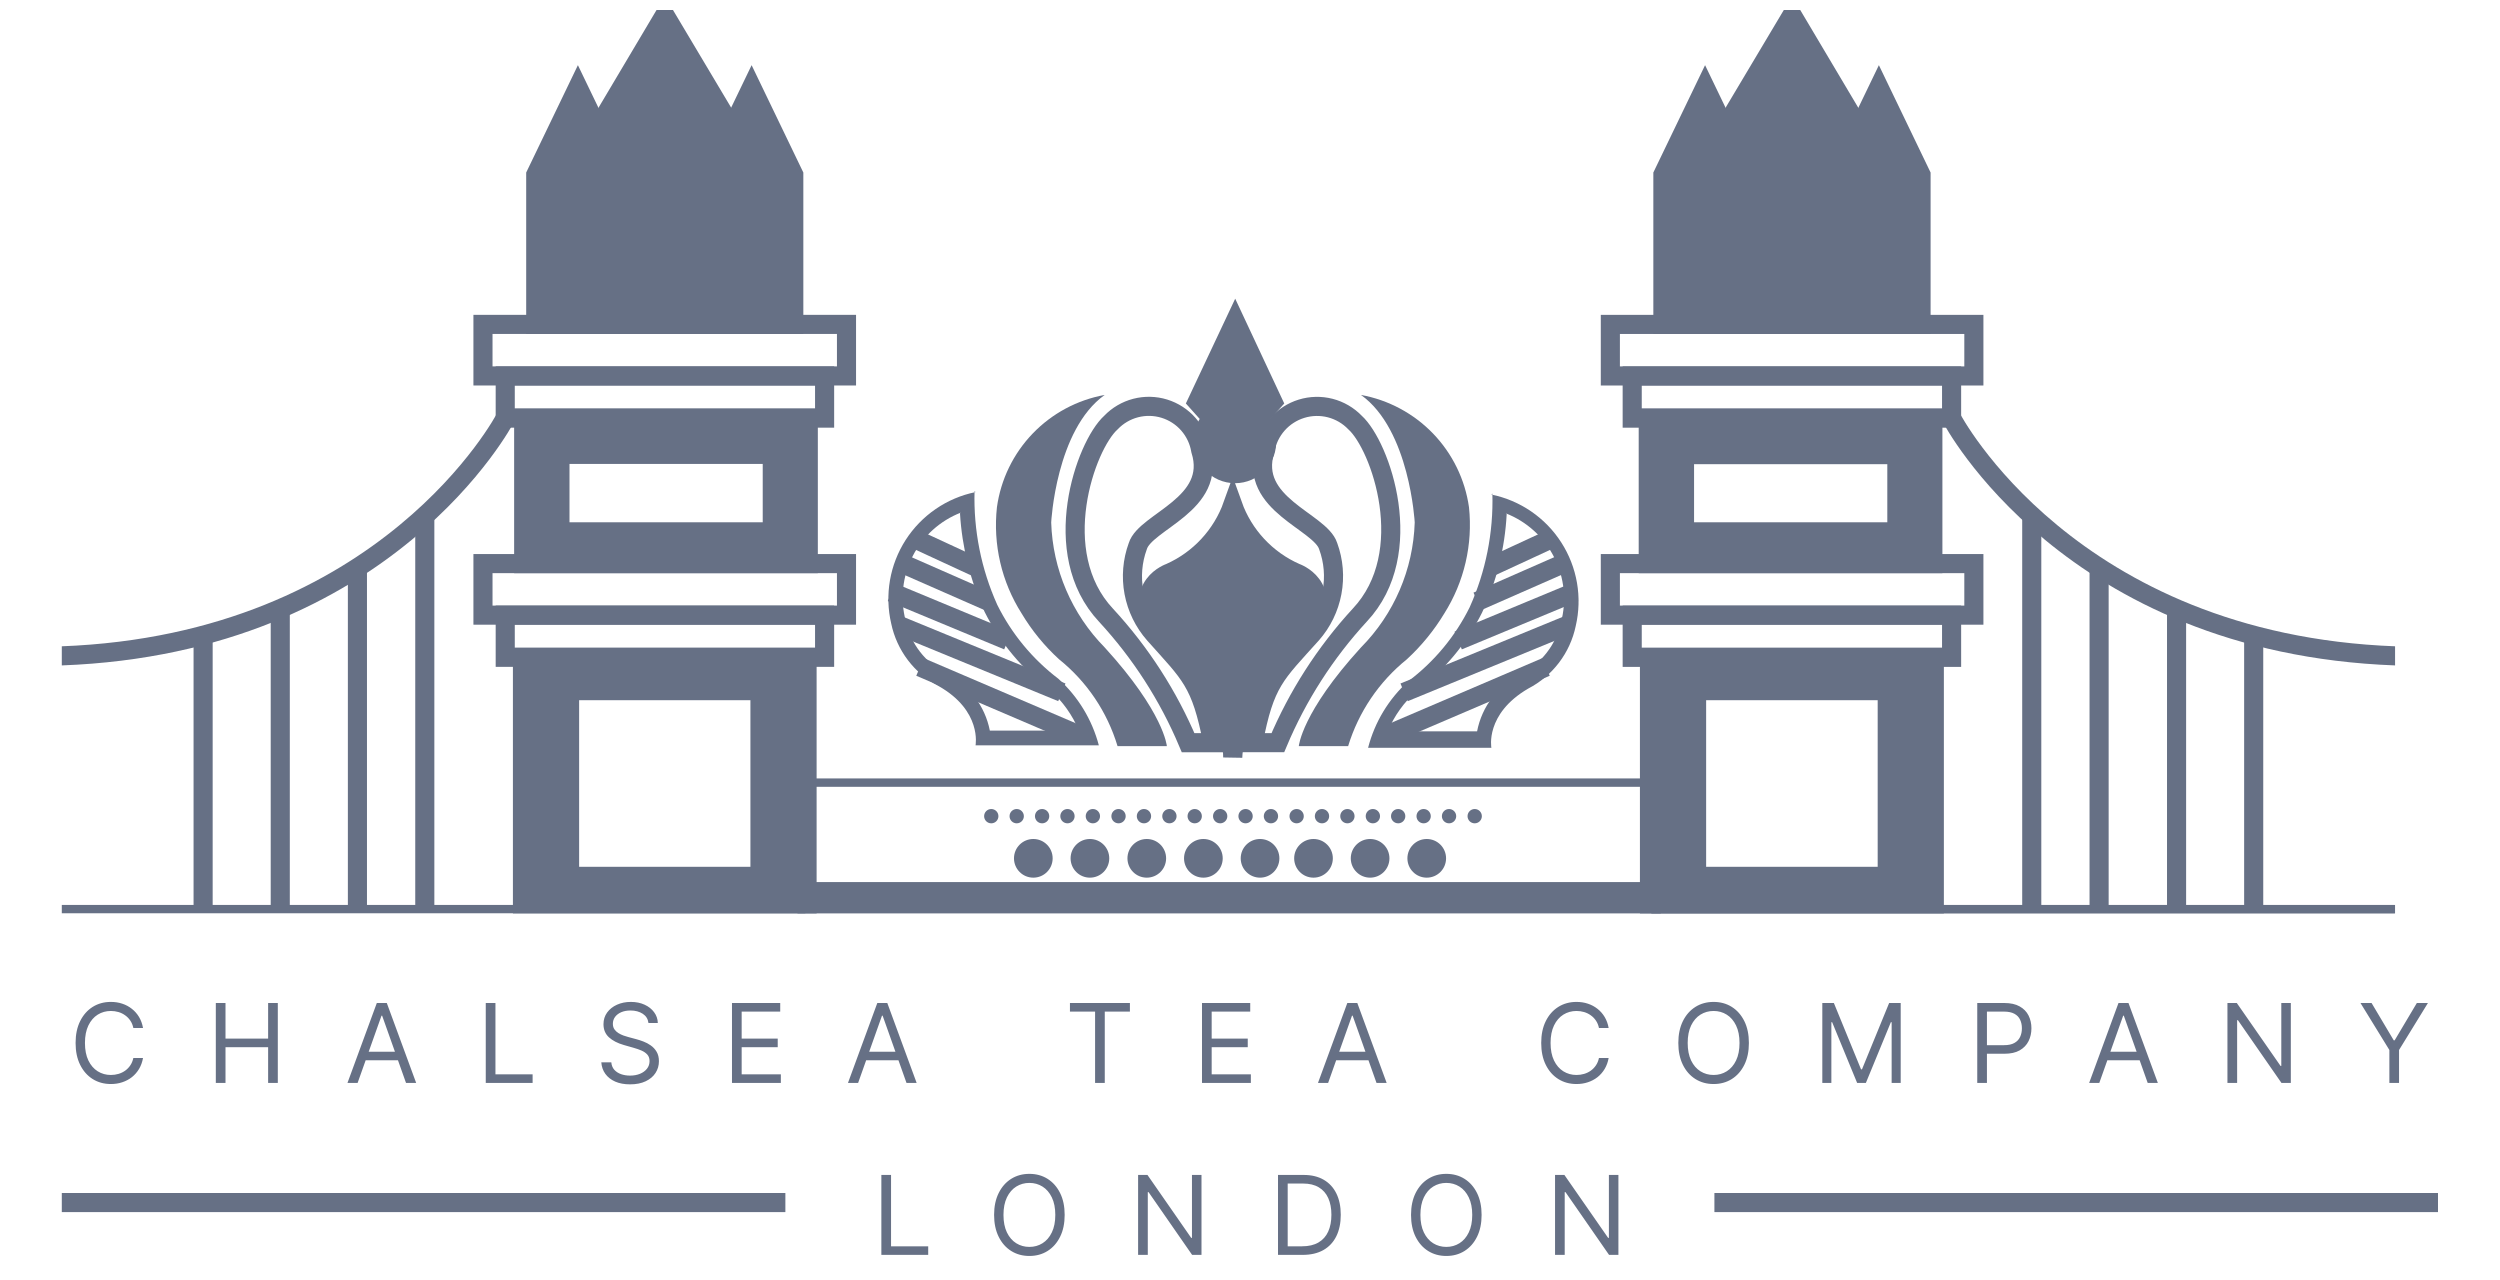 <svg width="125" height="64" viewBox="0 0 125 67" fill="none" xmlns="http://www.w3.org/2000/svg">
<g clip-path="url(#clip0_1482_2178)">
<path d="M35.428 16.98H28.316V6.756L31.866 0.779L35.428 6.756V16.98Z" fill="#667085" stroke="#667085" strokeWidth="0.258" stroke-miterlimit="10"/>
<path d="M29.528 16.981H25.113V9.145L27.32 4.563L29.528 9.145V16.981Z" fill="#667085" stroke="#667085" strokeWidth="0.258" stroke-miterlimit="10"/>
<path d="M38.62 16.981H34.205V9.145L36.413 4.563L38.62 9.145V16.981Z" fill="#667085" stroke="#667085" strokeWidth="0.258" stroke-miterlimit="10"/>
<path d="M41.379 29.501H22.351V32.199H41.379V29.501Z" stroke="#667085" strokeWidth="0.258" stroke-miterlimit="10"/>
<path d="M40.233 32.199H23.516V34.406H40.233V32.199Z" stroke="#667085" strokeWidth="0.258" stroke-miterlimit="10"/>
<path d="M41.379 16.98H22.351V19.678H41.379V16.98Z" stroke="#667085" strokeWidth="0.258" stroke-miterlimit="10"/>
<path d="M40.233 19.679H23.516V21.886H40.233V19.679Z" stroke="#667085" strokeWidth="0.258" stroke-miterlimit="10"/>
<path d="M24.482 21.887V29.503H39.379V21.887H24.482ZM37.494 27.838H26.38V23.784H37.494V27.838Z" fill="#667085" stroke="#667085" strokeWidth="0.258" stroke-miterlimit="10"/>
<path d="M24.418 34.408V47.601H39.315V34.408H24.418ZM36.85 45.871H26.884V36.151H36.85V45.871Z" fill="#667085" stroke="#667085" strokeWidth="0.258" stroke-miterlimit="10"/>
<path d="M23.517 21.887C23.517 21.887 17.359 33.698 0.28 34.331" stroke="#667085" strokeWidth="0.258" stroke-miterlimit="10"/>
<path d="M19.306 26.997V47.561" stroke="#667085" strokeWidth="0.258" stroke-miterlimit="10"/>
<path d="M15.779 29.67V47.562" stroke="#667085" strokeWidth="0.258" stroke-miterlimit="10"/>
<path d="M11.74 31.838V47.562" stroke="#667085" strokeWidth="0.258" stroke-miterlimit="10"/>
<path d="M7.702 33.245V47.561" stroke="#667085" strokeWidth="0.258" stroke-miterlimit="10"/>
<path d="M54.895 20.672C53.456 20.933 52.136 21.641 51.123 22.695C50.11 23.75 49.456 25.098 49.254 26.546C49.04 28.493 49.495 30.455 50.545 32.109C51.078 33.001 51.739 33.81 52.507 34.511C53.963 35.681 55.029 37.266 55.566 39.054H58.148C58.148 39.054 58.006 37.299 54.895 33.891C53.171 32.14 52.17 29.803 52.094 27.346C52.094 27.346 52.339 22.492 54.895 20.672Z" fill="#667085"/>
<path d="M48.093 29.657L44.801 28.134" stroke="#667085" strokeWidth="0.387" stroke-miterlimit="10"/>
<path d="M44.131 29.425L48.804 31.478" stroke="#667085" strokeWidth="0.387" stroke-miterlimit="10"/>
<path d="M43.732 30.999L49.825 33.529" stroke="#667085" strokeWidth="0.387" stroke-miterlimit="10"/>
<path d="M44.105 32.728L52.651 36.239" stroke="#667085" strokeWidth="0.387" stroke-miterlimit="10"/>
<path d="M47.32 26.868C47.426 28.654 47.863 30.406 48.611 32.032C49.421 33.648 50.597 35.054 52.045 36.136C52.697 36.715 53.209 37.435 53.542 38.241H48.882C48.756 37.6 48.484 36.997 48.088 36.478C47.692 35.959 47.182 35.537 46.597 35.246C46.062 34.977 45.594 34.592 45.228 34.118C44.861 33.644 44.606 33.095 44.48 32.509C44.178 31.372 44.307 30.164 44.84 29.116C45.374 28.068 46.275 27.254 47.372 26.829M48.134 25.758C47.387 25.91 46.679 26.211 46.05 26.642C45.422 27.073 44.886 27.625 44.474 28.266C44.063 28.908 43.784 29.625 43.654 30.376C43.525 31.127 43.546 31.896 43.719 32.638C43.865 33.335 44.164 33.991 44.595 34.558C45.026 35.125 45.578 35.59 46.21 35.917C48.482 37.208 48.134 39.015 48.134 39.015H54.588C54.235 37.673 53.499 36.462 52.471 35.53C51.12 34.503 50.024 33.178 49.27 31.657C48.43 29.788 48.024 27.754 48.082 25.706L48.134 25.758Z" fill="#667085"/>
<path d="M45.228 34.912L53.671 38.526" stroke="#667085" strokeWidth="0.387" stroke-miterlimit="10"/>
<path d="M59.26 38.875C58.226 36.417 56.771 34.159 54.962 32.201C51.902 28.935 53.89 23.319 55.22 22.119C55.572 21.75 56.021 21.487 56.514 21.358C57.008 21.23 57.528 21.241 58.016 21.391C58.503 21.541 58.94 21.824 59.276 22.208C59.612 22.592 59.834 23.061 59.919 23.564C60.809 26.404 57.027 27.282 56.627 28.586C56.343 29.361 56.273 30.198 56.425 31.009C56.578 31.82 56.946 32.575 57.492 33.195C59.377 35.312 59.932 35.673 60.551 38.875H59.26Z" stroke="#667085" strokeWidth="0.387" stroke-miterlimit="10"/>
<path d="M68.308 20.672C69.748 20.934 71.069 21.642 72.084 22.696C73.098 23.75 73.756 25.097 73.962 26.546C74.17 28.493 73.716 30.453 72.671 32.109C72.134 32.998 71.474 33.807 70.709 34.511C69.254 35.684 68.184 37.267 67.637 39.054H65.055C65.055 39.054 65.197 37.299 68.308 33.891C70.04 32.143 71.045 29.805 71.122 27.346C71.122 27.346 70.864 22.492 68.308 20.672Z" fill="#667085"/>
<path d="M75.127 29.657L78.419 28.134" stroke="#667085" strokeWidth="0.387" stroke-miterlimit="10"/>
<path d="M79.073 29.425L74.4 31.478" stroke="#667085" strokeWidth="0.387" stroke-miterlimit="10"/>
<path d="M79.49 30.999L73.397 33.529" stroke="#667085" strokeWidth="0.387" stroke-miterlimit="10"/>
<path d="M79.112 32.728L70.567 36.239" stroke="#667085" strokeWidth="0.387" stroke-miterlimit="10"/>
<path d="M75.884 26.867C76.986 27.297 77.89 28.118 78.423 29.174C78.957 30.229 79.082 31.444 78.776 32.586C78.646 33.163 78.39 33.705 78.026 34.171C77.663 34.638 77.2 35.018 76.672 35.284C76.085 35.573 75.574 35.994 75.178 36.513C74.781 37.033 74.511 37.637 74.387 38.279H69.714C70.047 37.47 70.564 36.749 71.224 36.175C72.668 35.09 73.839 33.685 74.645 32.069C75.405 30.448 75.843 28.694 75.936 26.906M75.187 25.834C75.245 27.882 74.839 29.917 73.999 31.785C73.245 33.309 72.144 34.636 70.785 35.658C69.758 36.589 69.026 37.801 68.681 39.144H75.135C75.135 39.144 74.787 37.375 77.059 36.045C77.691 35.718 78.243 35.254 78.674 34.687C79.105 34.12 79.404 33.464 79.55 32.767C79.723 32.024 79.745 31.255 79.615 30.504C79.485 29.753 79.206 29.036 78.794 28.395C78.383 27.753 77.847 27.201 77.219 26.77C76.59 26.339 75.882 26.039 75.135 25.886L75.187 25.834Z" fill="#667085"/>
<path d="M77.992 34.912L69.55 38.526" stroke="#667085" strokeWidth="0.387" stroke-miterlimit="10"/>
<path d="M63.958 38.874C64.991 36.419 66.441 34.161 68.244 32.2C71.317 28.934 69.329 23.319 67.999 22.118C67.645 21.751 67.196 21.488 66.701 21.36C66.207 21.233 65.687 21.244 65.199 21.394C64.711 21.544 64.274 21.826 63.936 22.209C63.599 22.592 63.374 23.061 63.287 23.564C62.409 26.404 66.179 27.282 66.592 28.586C66.876 29.361 66.946 30.198 66.793 31.009C66.641 31.82 66.273 32.575 65.727 33.194C63.829 35.311 63.274 35.673 62.667 38.874H63.958Z" stroke="#667085" strokeWidth="0.387" stroke-miterlimit="10"/>
<path d="M63.7 21.033L61.724 16.811L59.736 21.033L60.511 21.898C60.231 22.195 60.074 22.587 60.072 22.995C60.052 23.223 60.079 23.453 60.153 23.671C60.226 23.888 60.344 24.087 60.499 24.256C60.654 24.426 60.842 24.561 61.052 24.653C61.262 24.745 61.489 24.793 61.718 24.793C61.947 24.793 62.174 24.745 62.384 24.653C62.594 24.561 62.782 24.426 62.937 24.256C63.092 24.087 63.21 23.888 63.283 23.671C63.357 23.453 63.384 23.223 63.364 22.995C63.362 22.587 63.205 22.195 62.925 21.898L63.7 21.033Z" fill="#667085" stroke="#667085" strokeWidth="0.387" stroke-miterlimit="10"/>
<path d="M61.596 39.649C61.686 37.067 64.294 35.195 65.585 32.923C66.876 30.651 64.888 29.98 64.888 29.98C64.127 29.645 63.444 29.158 62.878 28.55C62.312 27.942 61.876 27.225 61.596 26.443C61.317 27.224 60.883 27.94 60.319 28.548C59.756 29.156 59.075 29.643 58.317 29.98C58.317 29.98 56.329 30.651 57.62 32.923C58.911 35.195 61.596 37.119 61.596 39.649Z" fill="#667085" stroke="#667085" strokeWidth="0.258" stroke-miterlimit="10"/>
<path d="M83.502 40.746H39.314V41.185H83.502V40.746Z" fill="#667085"/>
<path d="M39.225 47.366H0.305V47.805H39.225V47.366Z" fill="#667085"/>
<path d="M87.309 16.98H94.422V6.756L90.872 0.779L87.309 6.756V16.98Z" fill="#667085" stroke="#667085" strokeWidth="0.258" stroke-miterlimit="10"/>
<path d="M93.21 16.981H97.625V9.145L95.418 4.563L93.21 9.145V16.981Z" fill="#667085" stroke="#667085" strokeWidth="0.258" stroke-miterlimit="10"/>
<path d="M84.112 16.981H88.527V9.145L86.32 4.563L84.112 9.145V16.981Z" fill="#667085" stroke="#667085" strokeWidth="0.258" stroke-miterlimit="10"/>
<path d="M81.362 32.199H100.39V29.501L81.362 29.501V32.199Z" stroke="#667085" strokeWidth="0.258" stroke-miterlimit="10"/>
<path d="M82.506 34.408H99.224V32.2H82.506V34.408Z" stroke="#667085" strokeWidth="0.258" stroke-miterlimit="10"/>
<path d="M81.362 19.679L100.39 19.679V16.981L81.362 16.981V19.679Z" stroke="#667085" strokeWidth="0.258" stroke-miterlimit="10"/>
<path d="M82.506 21.887L99.224 21.887V19.679L82.506 19.679V21.887Z" stroke="#667085" strokeWidth="0.258" stroke-miterlimit="10"/>
<path d="M83.346 21.887V29.503H98.243V21.887H83.346ZM85.244 23.797H96.359V27.838H85.244V23.797Z" fill="#667085" stroke="#667085" strokeWidth="0.258" stroke-miterlimit="10"/>
<path d="M83.41 34.408V47.601H98.32V34.408H83.41ZM85.876 36.151H95.855V45.871H85.876V36.151Z" fill="#667085" stroke="#667085" strokeWidth="0.258" stroke-miterlimit="10"/>
<path d="M99.224 21.887C99.224 21.887 105.368 33.698 122.46 34.331" stroke="#667085" strokeWidth="0.258" stroke-miterlimit="10"/>
<path d="M103.42 26.997V47.561" stroke="#667085" strokeWidth="0.258" stroke-miterlimit="10"/>
<path d="M106.945 29.67V47.562" stroke="#667085" strokeWidth="0.258" stroke-miterlimit="10"/>
<path d="M111 31.838V47.562" stroke="#667085" strokeWidth="0.258" stroke-miterlimit="10"/>
<path d="M115.037 33.245V47.561" stroke="#667085" strokeWidth="0.258" stroke-miterlimit="10"/>
<path d="M83.516 47.808L122.436 47.808V47.37L83.516 47.37V47.808Z" fill="#667085"/>
<path d="M122.422 47.366H83.502V47.805H122.422V47.366Z" fill="#667085"/>
<path d="M83.502 46.671H39.314V47.678H83.502V46.671Z" fill="#667085" stroke="#667085" strokeWidth="0.258" stroke-miterlimit="10"/>
<path d="M48.957 43.096C49.164 43.096 49.331 42.929 49.331 42.722C49.331 42.515 49.164 42.347 48.957 42.347C48.75 42.347 48.583 42.515 48.583 42.722C48.583 42.929 48.75 43.096 48.957 43.096Z" fill="#667085"/>
<path d="M50.288 43.096C50.495 43.096 50.663 42.929 50.663 42.722C50.663 42.515 50.495 42.347 50.288 42.347C50.082 42.347 49.914 42.515 49.914 42.722C49.914 42.929 50.082 43.096 50.288 43.096Z" fill="#667085"/>
<path d="M51.618 43.096C51.825 43.096 51.992 42.929 51.992 42.722C51.992 42.515 51.825 42.347 51.618 42.347C51.411 42.347 51.244 42.515 51.244 42.722C51.244 42.929 51.411 43.096 51.618 43.096Z" fill="#667085"/>
<path d="M52.946 43.096C53.153 43.096 53.32 42.929 53.32 42.722C53.32 42.515 53.153 42.347 52.946 42.347C52.739 42.347 52.571 42.515 52.571 42.722C52.571 42.929 52.739 43.096 52.946 43.096Z" fill="#667085"/>
<path d="M54.275 43.096C54.482 43.096 54.65 42.929 54.65 42.722C54.65 42.515 54.482 42.347 54.275 42.347C54.069 42.347 53.901 42.515 53.901 42.722C53.901 42.929 54.069 43.096 54.275 43.096Z" fill="#667085"/>
<path d="M55.618 43.096C55.825 43.096 55.993 42.929 55.993 42.722C55.993 42.515 55.825 42.347 55.618 42.347C55.411 42.347 55.244 42.515 55.244 42.722C55.244 42.929 55.411 43.096 55.618 43.096Z" fill="#667085"/>
<path d="M56.95 43.096C57.157 43.096 57.324 42.929 57.324 42.722C57.324 42.515 57.157 42.347 56.95 42.347C56.743 42.347 56.575 42.515 56.575 42.722C56.575 42.929 56.743 43.096 56.95 43.096Z" fill="#667085"/>
<path d="M58.281 43.096C58.488 43.096 58.656 42.929 58.656 42.722C58.656 42.515 58.488 42.347 58.281 42.347C58.075 42.347 57.907 42.515 57.907 42.722C57.907 42.929 58.075 43.096 58.281 43.096Z" fill="#667085"/>
<path d="M59.605 43.096C59.812 43.096 59.98 42.929 59.98 42.722C59.98 42.515 59.812 42.347 59.605 42.347C59.398 42.347 59.231 42.515 59.231 42.722C59.231 42.929 59.398 43.096 59.605 43.096Z" fill="#667085"/>
<path d="M60.939 43.096C61.145 43.096 61.313 42.929 61.313 42.722C61.313 42.515 61.145 42.347 60.939 42.347C60.732 42.347 60.564 42.515 60.564 42.722C60.564 42.929 60.732 43.096 60.939 43.096Z" fill="#667085"/>
<path d="M62.268 43.096C62.475 43.096 62.643 42.929 62.643 42.722C62.643 42.515 62.475 42.347 62.268 42.347C62.062 42.347 61.894 42.515 61.894 42.722C61.894 42.929 62.062 43.096 62.268 43.096Z" fill="#667085"/>
<path d="M63.596 43.096C63.803 43.096 63.971 42.929 63.971 42.722C63.971 42.515 63.803 42.347 63.596 42.347C63.389 42.347 63.222 42.515 63.222 42.722C63.222 42.929 63.389 43.096 63.596 43.096Z" fill="#667085"/>
<path d="M64.941 43.096C65.148 43.096 65.315 42.929 65.315 42.722C65.315 42.515 65.148 42.347 64.941 42.347C64.734 42.347 64.567 42.515 64.567 42.722C64.567 42.929 64.734 43.096 64.941 43.096Z" fill="#667085"/>
<path d="M66.269 43.096C66.475 43.096 66.643 42.929 66.643 42.722C66.643 42.515 66.475 42.347 66.269 42.347C66.062 42.347 65.894 42.515 65.894 42.722C65.894 42.929 66.062 43.096 66.269 43.096Z" fill="#667085"/>
<path d="M67.598 43.096C67.805 43.096 67.973 42.929 67.973 42.722C67.973 42.515 67.805 42.347 67.598 42.347C67.391 42.347 67.224 42.515 67.224 42.722C67.224 42.929 67.391 43.096 67.598 43.096Z" fill="#667085"/>
<path d="M68.932 43.096C69.138 43.096 69.306 42.929 69.306 42.722C69.306 42.515 69.138 42.347 68.932 42.347C68.725 42.347 68.557 42.515 68.557 42.722C68.557 42.929 68.725 43.096 68.932 43.096Z" fill="#667085"/>
<path d="M70.256 43.096C70.463 43.096 70.63 42.929 70.63 42.722C70.63 42.515 70.463 42.347 70.256 42.347C70.049 42.347 69.881 42.515 69.881 42.722C69.881 42.929 70.049 43.096 70.256 43.096Z" fill="#667085"/>
<path d="M71.589 43.096C71.796 43.096 71.963 42.929 71.963 42.722C71.963 42.515 71.796 42.347 71.589 42.347C71.382 42.347 71.215 42.515 71.215 42.722C71.215 42.929 71.382 43.096 71.589 43.096Z" fill="#667085"/>
<path d="M72.919 43.096C73.125 43.096 73.293 42.929 73.293 42.722C73.293 42.515 73.125 42.347 72.919 42.347C72.712 42.347 72.544 42.515 72.544 42.722C72.544 42.929 72.712 43.096 72.919 43.096Z" fill="#667085"/>
<path d="M74.262 43.096C74.468 43.096 74.636 42.929 74.636 42.722C74.636 42.515 74.468 42.347 74.262 42.347C74.055 42.347 73.887 42.515 73.887 42.722C73.887 42.929 74.055 43.096 74.262 43.096Z" fill="#667085"/>
<path d="M51.158 45.94C51.717 45.94 52.17 45.487 52.17 44.928C52.17 44.369 51.717 43.916 51.158 43.916C50.599 43.916 50.146 44.369 50.146 44.928C50.146 45.487 50.599 45.94 51.158 45.94Z" fill="#667085"/>
<path d="M54.121 45.94C54.68 45.94 55.133 45.487 55.133 44.928C55.133 44.369 54.68 43.916 54.121 43.916C53.562 43.916 53.109 44.369 53.109 44.928C53.109 45.487 53.562 45.94 54.121 45.94Z" fill="#667085"/>
<path d="M57.097 45.94C57.656 45.94 58.109 45.487 58.109 44.928C58.109 44.369 57.656 43.916 57.097 43.916C56.538 43.916 56.085 44.369 56.085 44.928C56.085 45.487 56.538 45.94 57.097 45.94Z" fill="#667085"/>
<path d="M60.06 45.94C60.619 45.94 61.072 45.487 61.072 44.928C61.072 44.369 60.619 43.916 60.06 43.916C59.501 43.916 59.047 44.369 59.047 44.928C59.047 45.487 59.501 45.94 60.06 45.94Z" fill="#667085"/>
<path d="M63.026 45.94C63.585 45.94 64.038 45.487 64.038 44.928C64.038 44.369 63.585 43.916 63.026 43.916C62.467 43.916 62.014 44.369 62.014 44.928C62.014 45.487 62.467 45.94 63.026 45.94Z" fill="#667085"/>
<path d="M65.824 45.94C66.383 45.94 66.836 45.487 66.836 44.928C66.836 44.369 66.383 43.916 65.824 43.916C65.265 43.916 64.812 44.369 64.812 44.928C64.812 45.487 65.265 45.94 65.824 45.94Z" fill="#667085"/>
<path d="M68.787 45.94C69.346 45.94 69.799 45.487 69.799 44.928C69.799 44.369 69.346 43.916 68.787 43.916C68.228 43.916 67.775 44.369 67.775 44.928C67.775 45.487 68.228 45.94 68.787 45.94Z" fill="#667085"/>
<path d="M71.751 45.94C72.31 45.94 72.763 45.487 72.763 44.928C72.763 44.369 72.31 43.916 71.751 43.916C71.192 43.916 70.739 44.369 70.739 44.928C70.739 45.487 71.192 45.94 71.751 45.94Z" fill="#667085"/>
</g>
<path d="M4.557 53.809H4.05C4.02 53.663 3.968 53.535 3.893 53.425C3.819 53.314 3.73 53.222 3.623 53.147C3.518 53.07 3.402 53.013 3.274 52.975C3.146 52.937 3.012 52.918 2.874 52.918C2.62 52.918 2.391 52.982 2.185 53.11C1.981 53.238 1.818 53.427 1.697 53.676C1.577 53.925 1.517 54.231 1.517 54.593C1.517 54.955 1.577 55.261 1.697 55.511C1.818 55.76 1.981 55.948 2.185 56.076C2.391 56.204 2.62 56.268 2.874 56.268C3.012 56.268 3.146 56.249 3.274 56.211C3.402 56.173 3.518 56.117 3.623 56.042C3.73 55.965 3.819 55.872 3.893 55.762C3.968 55.65 4.02 55.522 4.05 55.378H4.557C4.519 55.592 4.449 55.783 4.349 55.952C4.248 56.121 4.122 56.264 3.973 56.383C3.823 56.5 3.655 56.589 3.468 56.65C3.283 56.712 3.085 56.742 2.874 56.742C2.517 56.742 2.199 56.655 1.921 56.481C1.644 56.306 1.425 56.059 1.266 55.737C1.106 55.416 1.027 55.034 1.027 54.593C1.027 54.152 1.106 53.77 1.266 53.449C1.425 53.128 1.644 52.88 1.921 52.705C2.199 52.531 2.517 52.444 2.874 52.444C3.085 52.444 3.283 52.474 3.468 52.536C3.655 52.597 3.823 52.687 3.973 52.806C4.122 52.923 4.248 53.066 4.349 53.234C4.449 53.402 4.519 53.593 4.557 53.809ZM8.367 56.685V52.501H8.874V54.364H11.105V52.501H11.612V56.685H11.105V54.814H8.874V56.685H8.367ZM15.789 56.685H15.258L16.794 52.501H17.317L18.854 56.685H18.323L17.072 53.163H17.04L15.789 56.685ZM15.985 55.051H18.126V55.5H15.985V55.051ZM22.497 56.685V52.501H23.004V56.236H24.949V56.685H22.497ZM31.013 53.547C30.988 53.34 30.889 53.179 30.715 53.065C30.54 52.951 30.326 52.893 30.073 52.893C29.888 52.893 29.726 52.923 29.587 52.983C29.449 53.043 29.342 53.126 29.264 53.23C29.188 53.335 29.15 53.455 29.15 53.588C29.15 53.7 29.176 53.796 29.229 53.876C29.284 53.955 29.353 54.021 29.438 54.074C29.522 54.126 29.611 54.169 29.703 54.203C29.796 54.236 29.881 54.262 29.959 54.283L30.384 54.397C30.493 54.426 30.614 54.465 30.747 54.516C30.882 54.566 31.011 54.635 31.134 54.722C31.257 54.808 31.36 54.918 31.44 55.053C31.52 55.188 31.561 55.353 31.561 55.549C31.561 55.775 31.501 55.98 31.383 56.162C31.266 56.345 31.094 56.49 30.868 56.597C30.643 56.705 30.37 56.759 30.049 56.759C29.749 56.759 29.489 56.71 29.27 56.614C29.052 56.517 28.881 56.382 28.755 56.209C28.631 56.036 28.561 55.835 28.545 55.606H29.068C29.082 55.764 29.135 55.895 29.227 55.999C29.321 56.101 29.44 56.177 29.583 56.227C29.727 56.277 29.883 56.301 30.049 56.301C30.242 56.301 30.416 56.27 30.57 56.207C30.724 56.143 30.845 56.055 30.935 55.941C31.025 55.827 31.07 55.694 31.07 55.541C31.07 55.402 31.031 55.289 30.954 55.202C30.876 55.115 30.774 55.044 30.647 54.989C30.521 54.935 30.384 54.887 30.237 54.846L29.722 54.699C29.395 54.605 29.136 54.471 28.945 54.297C28.755 54.123 28.659 53.894 28.659 53.612C28.659 53.378 28.723 53.174 28.849 53C28.977 52.824 29.149 52.688 29.364 52.591C29.581 52.493 29.823 52.444 30.09 52.444C30.359 52.444 30.599 52.492 30.809 52.589C31.018 52.684 31.185 52.815 31.307 52.981C31.431 53.147 31.497 53.336 31.503 53.547H31.013ZM35.385 56.685V52.501H37.91V52.951H35.892V54.364H37.779V54.814H35.892V56.236H37.943V56.685H35.385ZM41.987 56.685H41.456L42.992 52.501H43.515L45.051 56.685H44.52L43.27 53.163H43.237L41.987 56.685ZM42.183 55.051H44.324V55.5H42.183V55.051ZM53.075 52.951V52.501H56.214V52.951H54.898V56.685H54.391V52.951H53.075ZM59.987 56.685V52.501H62.512V52.951H60.494V54.364H62.382V54.814H60.494V56.236H62.545V56.685H59.987ZM66.589 56.685H66.058L67.594 52.501H68.117L69.653 56.685H69.122L67.872 53.163H67.839L66.589 56.685ZM66.785 55.051H68.926V55.5H66.785V55.051ZM81.273 53.809H80.766C80.736 53.663 80.684 53.535 80.609 53.425C80.535 53.314 80.446 53.222 80.339 53.147C80.234 53.07 80.118 53.013 79.99 52.975C79.862 52.937 79.728 52.918 79.59 52.918C79.336 52.918 79.107 52.982 78.901 53.11C78.697 53.238 78.534 53.427 78.413 53.676C78.293 53.925 78.233 54.231 78.233 54.593C78.233 54.955 78.293 55.261 78.413 55.511C78.534 55.76 78.697 55.948 78.901 56.076C79.107 56.204 79.336 56.268 79.59 56.268C79.728 56.268 79.862 56.249 79.99 56.211C80.118 56.173 80.234 56.117 80.339 56.042C80.446 55.965 80.535 55.872 80.609 55.762C80.684 55.65 80.736 55.522 80.766 55.378H81.273C81.235 55.592 81.165 55.783 81.065 55.952C80.964 56.121 80.839 56.264 80.689 56.383C80.539 56.5 80.371 56.589 80.184 56.65C79.999 56.712 79.801 56.742 79.59 56.742C79.233 56.742 78.915 56.655 78.638 56.481C78.36 56.306 78.141 56.059 77.982 55.737C77.822 55.416 77.743 55.034 77.743 54.593C77.743 54.152 77.822 53.77 77.982 53.449C78.141 53.128 78.36 52.88 78.638 52.705C78.915 52.531 79.233 52.444 79.59 52.444C79.801 52.444 79.999 52.474 80.184 52.536C80.371 52.597 80.539 52.687 80.689 52.806C80.839 52.923 80.964 53.066 81.065 53.234C81.165 53.402 81.235 53.593 81.273 53.809ZM88.614 54.593C88.614 55.034 88.534 55.416 88.375 55.737C88.215 56.059 87.997 56.306 87.719 56.481C87.441 56.655 87.124 56.742 86.767 56.742C86.41 56.742 86.093 56.655 85.815 56.481C85.537 56.306 85.318 56.059 85.159 55.737C85 55.416 84.92 55.034 84.92 54.593C84.92 54.152 85 53.77 85.159 53.449C85.318 53.128 85.537 52.88 85.815 52.705C86.093 52.531 86.41 52.444 86.767 52.444C87.124 52.444 87.441 52.531 87.719 52.705C87.997 52.88 88.215 53.128 88.375 53.449C88.534 53.77 88.614 54.152 88.614 54.593ZM88.123 54.593C88.123 54.231 88.063 53.925 87.942 53.676C87.822 53.427 87.659 53.238 87.453 53.11C87.249 52.982 87.02 52.918 86.767 52.918C86.513 52.918 86.284 52.982 86.078 53.11C85.874 53.238 85.711 53.427 85.59 53.676C85.47 53.925 85.41 54.231 85.41 54.593C85.41 54.955 85.47 55.261 85.59 55.511C85.711 55.76 85.874 55.948 86.078 56.076C86.284 56.204 86.513 56.268 86.767 56.268C87.02 56.268 87.249 56.204 87.453 56.076C87.659 55.948 87.822 55.76 87.942 55.511C88.063 55.261 88.123 54.955 88.123 54.593ZM92.457 52.501H93.062L94.484 55.974H94.533L95.955 52.501H96.56V56.685H96.086V53.506H96.045L94.737 56.685H94.28L92.972 53.506H92.931V56.685H92.457V52.501ZM100.567 56.685V52.501H101.981C102.309 52.501 102.577 52.56 102.786 52.679C102.996 52.796 103.151 52.955 103.252 53.155C103.352 53.355 103.403 53.578 103.403 53.825C103.403 54.072 103.352 54.295 103.252 54.497C103.152 54.699 102.998 54.859 102.79 54.979C102.582 55.098 102.315 55.157 101.989 55.157H100.976V54.708H101.973C102.197 54.708 102.378 54.669 102.514 54.591C102.65 54.514 102.749 54.409 102.81 54.276C102.873 54.143 102.904 53.992 102.904 53.825C102.904 53.657 102.873 53.508 102.81 53.376C102.749 53.243 102.65 53.14 102.512 53.065C102.374 52.989 102.192 52.951 101.965 52.951H101.074V56.685H100.567ZM106.955 56.685H106.424L107.96 52.501H108.483L110.02 56.685H109.489L108.238 53.163H108.206L106.955 56.685ZM107.151 55.051H109.292V55.5H107.151V55.051ZM116.981 52.501V56.685H116.491L114.211 53.4H114.17V56.685H113.663V52.501H114.153L116.442 55.794H116.482V52.501H116.981ZM120.627 52.501H121.207L122.367 54.454H122.416L123.577 52.501H124.157L122.645 54.961V56.685H122.139V54.961L120.627 52.501Z" fill="#667085"/>
<line x1="0.305" y1="62.946" x2="38.18" y2="62.946" stroke="#667085" strokeWidth="0.479"/>
<path d="M43.204 65.685V61.501H43.711V65.236H45.656V65.685H43.204ZM52.799 63.593C52.799 64.034 52.72 64.416 52.56 64.737C52.401 65.059 52.182 65.306 51.904 65.481C51.627 65.655 51.309 65.742 50.952 65.742C50.596 65.742 50.278 65.655 50 65.481C49.722 65.306 49.504 65.059 49.345 64.737C49.185 64.416 49.105 64.034 49.105 63.593C49.105 63.152 49.185 62.77 49.345 62.449C49.504 62.128 49.722 61.88 50 61.705C50.278 61.531 50.596 61.444 50.952 61.444C51.309 61.444 51.627 61.531 51.904 61.705C52.182 61.88 52.401 62.128 52.56 62.449C52.72 62.77 52.799 63.152 52.799 63.593ZM52.309 63.593C52.309 63.231 52.248 62.925 52.127 62.676C52.007 62.427 51.844 62.238 51.639 62.11C51.435 61.982 51.206 61.918 50.952 61.918C50.699 61.918 50.47 61.982 50.264 62.11C50.06 62.238 49.897 62.427 49.776 62.676C49.656 62.925 49.596 63.231 49.596 63.593C49.596 63.955 49.656 64.261 49.776 64.51C49.897 64.76 50.06 64.948 50.264 65.076C50.47 65.204 50.699 65.268 50.952 65.268C51.206 65.268 51.435 65.204 51.639 65.076C51.844 64.948 52.007 64.76 52.127 64.51C52.248 64.261 52.309 63.955 52.309 63.593ZM59.961 61.501V65.685H59.47L57.19 62.4H57.15V65.685H56.643V61.501H57.133L59.421 64.794H59.462V61.501H59.961ZM65.257 65.685H63.966V61.501H65.314C65.72 61.501 66.068 61.585 66.356 61.752C66.645 61.919 66.867 62.158 67.02 62.469C67.174 62.78 67.251 63.152 67.251 63.585C67.251 64.021 67.174 64.396 67.018 64.711C66.863 65.024 66.637 65.265 66.34 65.434C66.043 65.601 65.682 65.685 65.257 65.685ZM64.473 65.236H65.225C65.571 65.236 65.857 65.169 66.085 65.035C66.312 64.902 66.482 64.712 66.593 64.466C66.705 64.219 66.761 63.925 66.761 63.585C66.761 63.247 66.706 62.956 66.596 62.713C66.485 62.467 66.32 62.279 66.101 62.149C65.882 62.017 65.609 61.951 65.282 61.951H64.473V65.236ZM74.623 63.593C74.623 64.034 74.543 64.416 74.384 64.737C74.225 65.059 74.006 65.306 73.728 65.481C73.45 65.655 73.133 65.742 72.776 65.742C72.419 65.742 72.102 65.655 71.824 65.481C71.546 65.306 71.328 65.059 71.168 64.737C71.009 64.416 70.929 64.034 70.929 63.593C70.929 63.152 71.009 62.77 71.168 62.449C71.328 62.128 71.546 61.88 71.824 61.705C72.102 61.531 72.419 61.444 72.776 61.444C73.133 61.444 73.45 61.531 73.728 61.705C74.006 61.88 74.225 62.128 74.384 62.449C74.543 62.77 74.623 63.152 74.623 63.593ZM74.133 63.593C74.133 63.231 74.072 62.925 73.951 62.676C73.831 62.427 73.668 62.238 73.463 62.11C73.258 61.982 73.03 61.918 72.776 61.918C72.523 61.918 72.293 61.982 72.088 62.11C71.883 62.238 71.721 62.427 71.6 62.676C71.48 62.925 71.42 63.231 71.42 63.593C71.42 63.955 71.48 64.261 71.6 64.51C71.721 64.76 71.883 64.948 72.088 65.076C72.293 65.204 72.523 65.268 72.776 65.268C73.03 65.268 73.258 65.204 73.463 65.076C73.668 64.948 73.831 64.76 73.951 64.51C74.072 64.261 74.133 63.955 74.133 63.593ZM81.784 61.501V65.685H81.294L79.014 62.4H78.973V65.685H78.467V61.501H78.957L81.245 64.794H81.286V61.501H81.784Z" fill="#667085"/>
<line x1="86.809" y1="62.946" x2="124.684" y2="62.946" stroke="#667085" strokeWidth="0.479"/>
<defs>
<clipPath id="clip0_1482_2178">
<rect width="122.132" height="47.286" fill="white" transform="translate(0.305 0.523)"/>
</clipPath>
</defs>
</svg>
